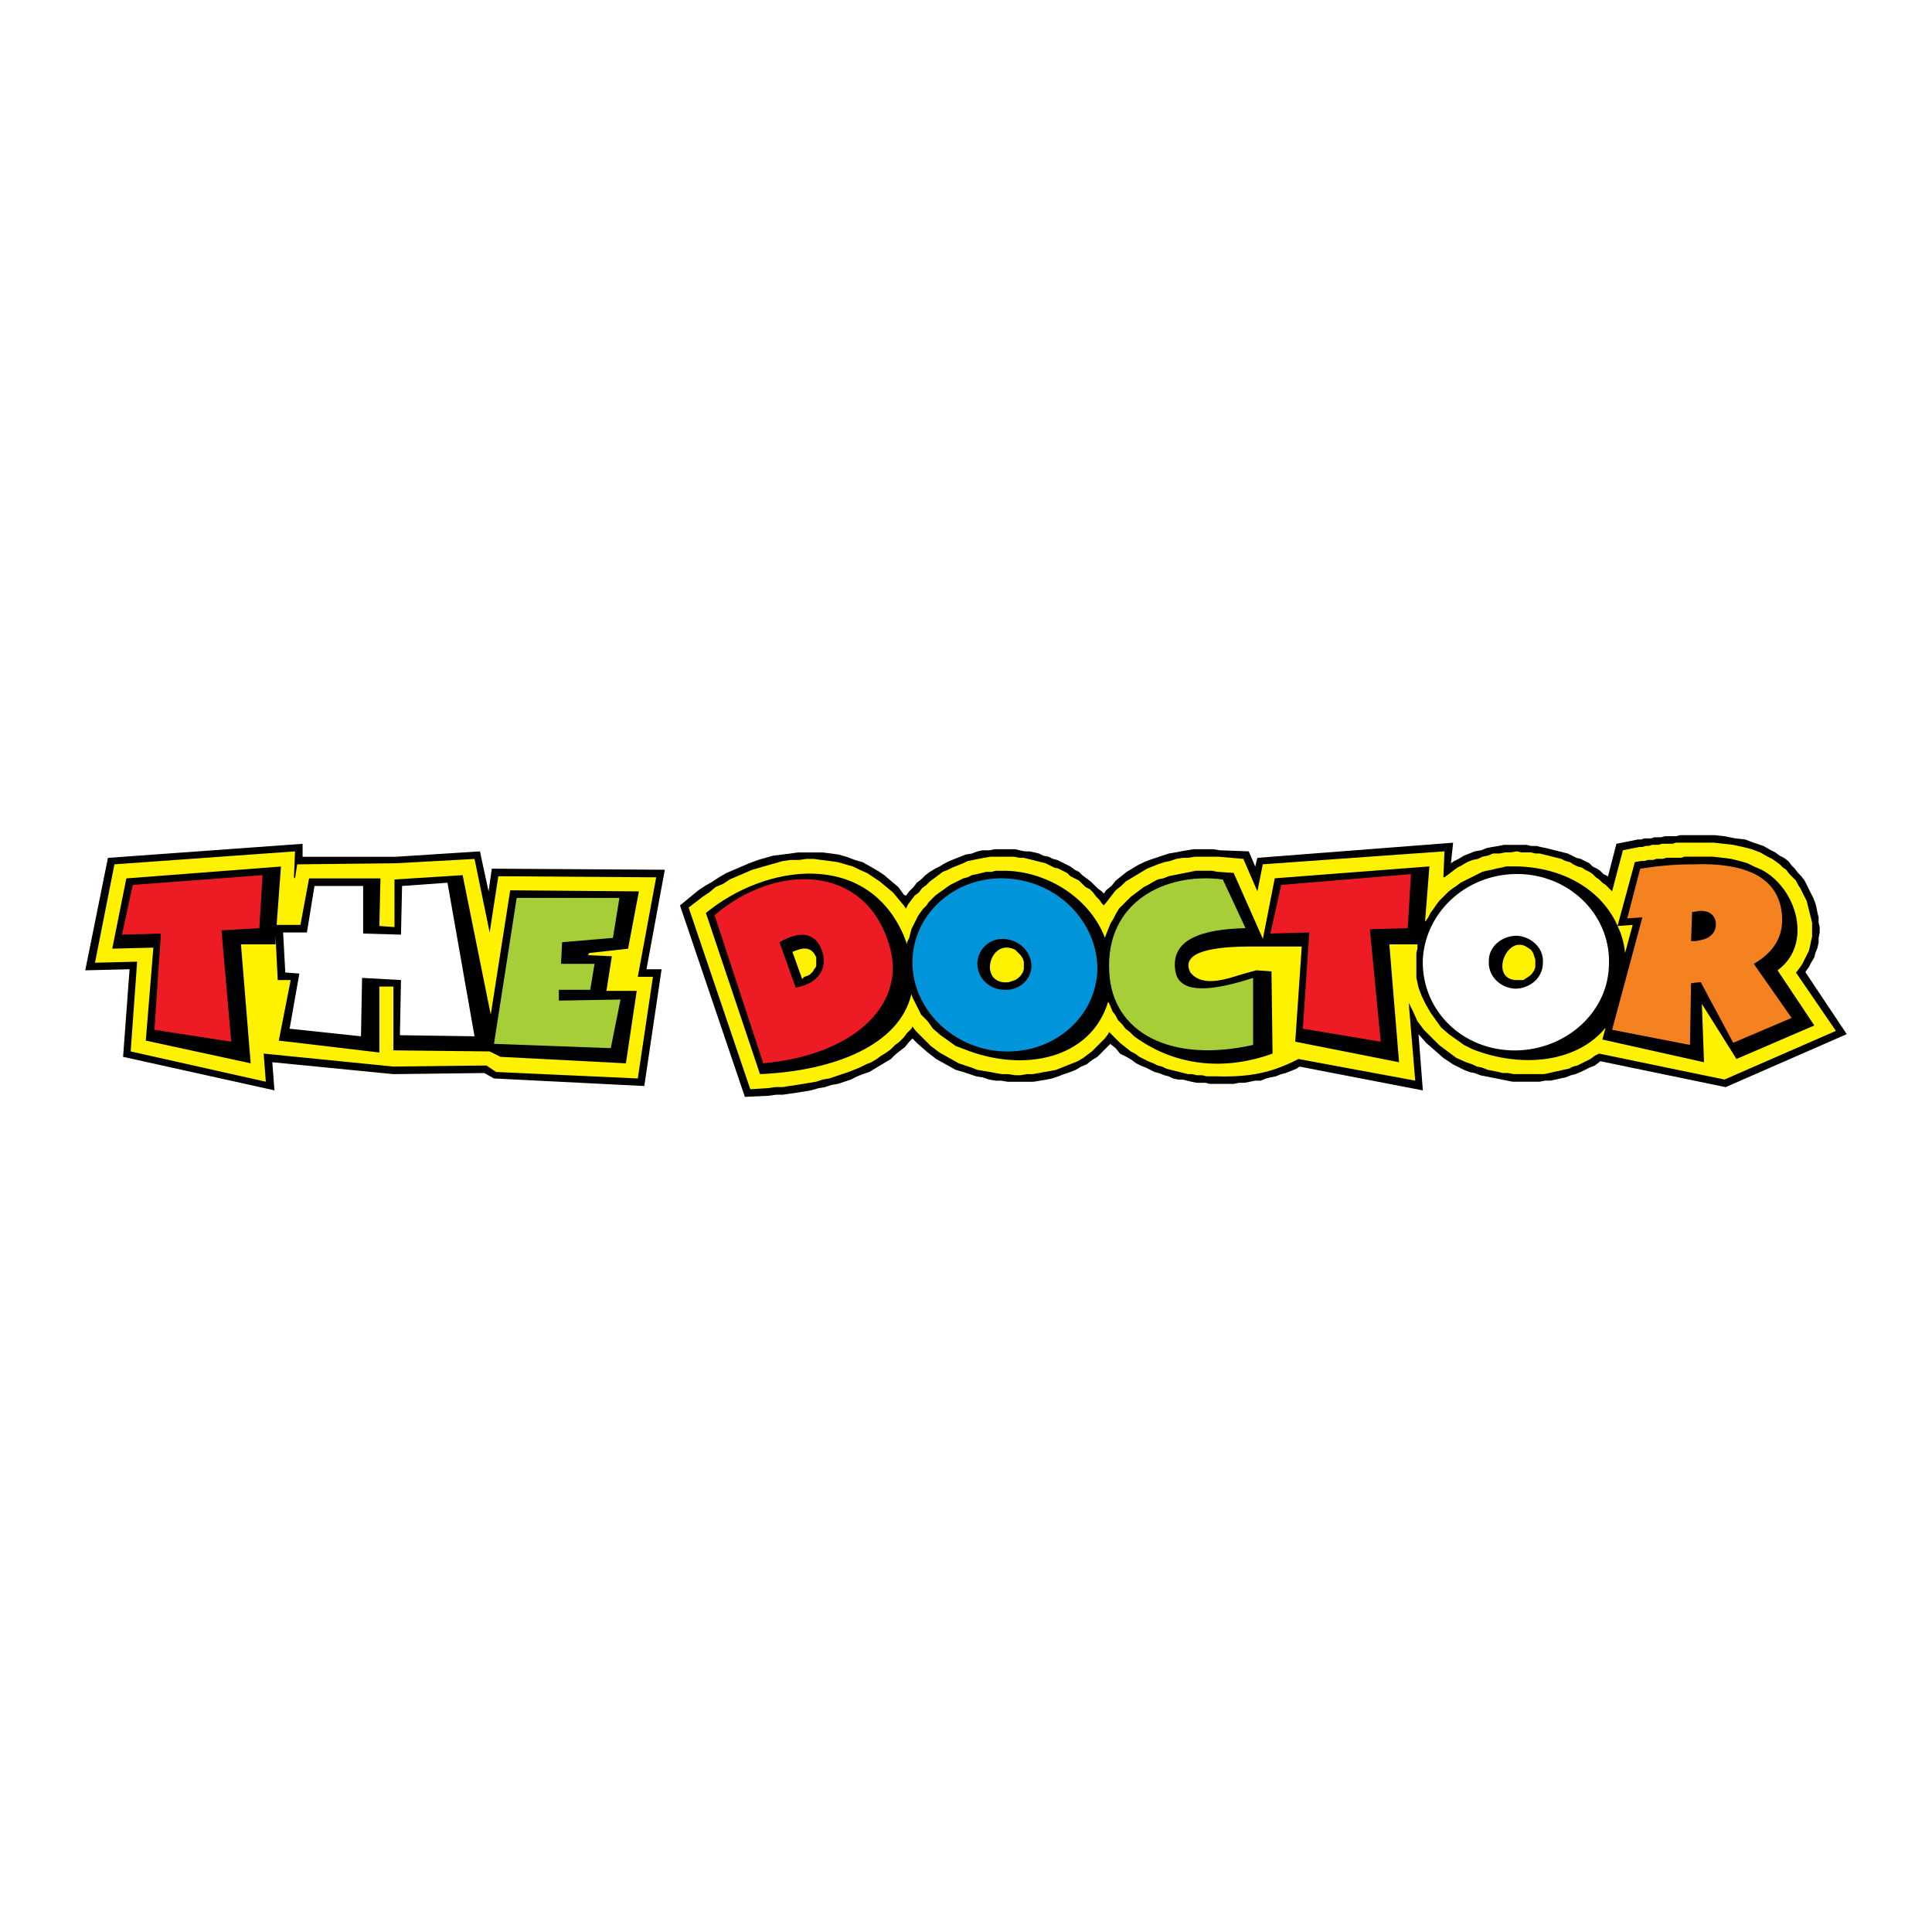 <?xml version="1.0" encoding="utf-8"?>
<!-- Generator: Adobe Illustrator 13.0.0, SVG Export Plug-In . SVG Version: 6.00 Build 14948)  -->
<!DOCTYPE svg PUBLIC "-//W3C//DTD SVG 1.0//EN" "http://www.w3.org/TR/2001/REC-SVG-20010904/DTD/svg10.dtd">
<svg version="1.0" id="Layer_1" xmlns="http://www.w3.org/2000/svg" xmlns:xlink="http://www.w3.org/1999/xlink" x="0px" y="0px"
	 width="192.756px" height="192.756px" viewBox="0 0 192.756 192.756" enable-background="new 0 0 192.756 192.756"
	 xml:space="preserve">
<g>
	<polygon fill-rule="evenodd" clip-rule="evenodd" fill="#FFFFFF" points="0,0 192.756,0 192.756,192.756 0,192.756 0,0 	"/>
	<path fill-rule="evenodd" clip-rule="evenodd" d="M30.189,85.481h9.278l8.415-0.54l0.863,3.992l0.324-2.266l17.262,0.108
		l-1.834,9.926h1.511l-1.726,11.652l-14.997-0.755l-0.971-0.54l-9.063,0.108l-12.083-1.188l0.216,2.806L12.28,105.44l0.647-8.739
		L8.504,96.81l2.266-11.22l19.42-1.403V85.481L30.189,85.481z M70.323,88.394l0.755-0.431l0.647-0.432l0.755-0.432l0.755-0.324
		l0.755-0.324l0.755-0.323l0.863-0.324l0.755-0.216l0.755-0.216l0.863-0.107l0.863-0.108l0.755-0.108h0.863h0.755h0.863l0.863,0.108
		l0.755,0.108l0.755,0.216l0.863,0.324l0.755,0.215l0.755,0.432l0.755,0.432l0.647,0.432l0.755,0.647l0.647,0.539l0.54,0.755
		l0.216,0.108l0,0l0.324-0.432l0.432-0.432l0.324-0.431l0.431-0.324l0.432-0.432l0.432-0.324l0.54-0.324l0.431-0.216l0.54-0.323
		l0.432-0.216l0.54-0.216l0.54-0.215l0.54-0.216l0.647-0.108l0.54-0.216l0.539-0.108h0.647l0.54-0.108h0.647h0.431h0.432h0.54
		l0.432,0.108l0.539,0.108h0.432l0.539,0.108l0.432,0.108l0.432,0.215l0.539,0.108l0.432,0.215l0.432,0.108l0.432,0.215l0.432,0.216
		l0.432,0.216l0.432,0.324l0.432,0.216l0.323,0.324l0.432,0.324l0.432,0.324l0.323,0.324l0.324,0.324l0.432,0.323l0.216,0.216
		l0.216-0.324l0.539-0.432l0.432-0.54l0.539-0.431l0.54-0.432l0.539-0.324l0.539-0.324l0.647-0.324l0.54-0.215l0.647-0.216
		l0.646-0.216l0.647-0.215l0.647-0.108l0.539-0.108l0.647-0.108l0.647-0.108h0.647h0.647h0.647l0.647,0.108l2.912,0.108l0.647,1.51
		l0.216-0.863l19.528-1.511l-0.216,2.05l0.323-0.216l0.432-0.216l0.539-0.324l0.54-0.215l0.539-0.216l0.647-0.108l0.54-0.216
		l0.539-0.108l0.647-0.108l0.539-0.108h0.647h0.647h0.539h0.432l0.432,0.108h0.539l0.432,0.108l0.54,0.108l0.431,0.108l0.433,0.108
		l0.431,0.108l0.432,0.108l0.432,0.108l0.432,0.215l0.432,0.216l0.432,0.107l0.432,0.216l0.432,0.216l0.323,0.323l0.432,0.216
		l0.323,0.216l0.324,0.324l0.432,0.216v0.108l0.863-3.345l2.157-0.432h0.324l0.323-0.107h0.323h0.324l0.323-0.108h0.324h0.323
		l0.432-0.107h0.324h0.431h0.324l0.432-0.108h0.323h0.432h0.432h1.079h1.187l0.971,0.108l1.079,0.216l0.971,0.107l0.863,0.324
		l0.971,0.324l0.756,0.432l0.431,0.216l0.433,0.323l0.431,0.216l0.432,0.323l0.324,0.432l0.323,0.324l0.324,0.432l0.323,0.324
		l0.324,0.431l0.215,0.432l0.216,0.431l0.216,0.432l0.216,0.432l0.216,0.54l0.108,0.431l0.107,0.54l0.108,0.432v0.54l0.107,0.431
		v0.54l-0.107,0.54v0.432l-0.108,0.54l-0.216,0.54l-0.107,0.431l-0.324,0.54l-0.216,0.432l-0.323,0.432v0.108l4.1,6.149
		l-12.083,5.286l-12.516-2.589l-0.107,0.107l-0.432,0.324l-0.539,0.216l-0.432,0.216l-0.432,0.216l-0.54,0.216l-0.431,0.107
		l-0.54,0.216l-0.539,0.108l-0.432,0.107l-0.54,0.108h-0.539l-0.539,0.107h-0.54h-0.539h-0.539h-0.54h-0.539l-0.54-0.107
		l-0.539-0.108l-0.539-0.107l-0.54-0.108l-0.539-0.107l-0.54-0.108l-0.539-0.216l-0.539-0.107l-0.54-0.216l-1.078-0.54l-0.972-0.647
		l-0.862-0.755l-0.863-0.755l-0.756-0.863l0.432,5.61l-12.299-2.374l-0.323,0.216l-0.54,0.216l-0.539,0.216l-0.432,0.108
		l-0.54,0.216l-0.539,0.107l-0.432,0.108l-0.539,0.216h-0.54l-0.539,0.107l-0.539,0.107h-0.54l-0.539,0.108h-0.647h-0.647h-0.539
		h-0.539l-0.433-0.108h-0.431h-0.432l-0.54-0.107l-0.432-0.107l-0.431-0.108h-0.432l-0.54-0.107l-0.432-0.216l-0.432-0.108
		l-0.539-0.216l-0.432-0.107l-0.432-0.216l-0.432-0.216l-0.539-0.216l-0.432-0.216l-0.432-0.324l-0.539-0.323l-0.647-0.323
		l-0.432-0.54l-0.539-0.432l0,0l-0.432,0.432l-0.432,0.432l-0.432,0.432l-0.54,0.323l-0.539,0.432l-0.539,0.216l-0.54,0.324
		l-0.539,0.216l-0.647,0.216l-0.539,0.216l-0.647,0.216l-0.539,0.107l-0.647,0.108l-0.647,0.107h-0.647h-0.647h-0.647h-0.647
		l-0.646-0.107h-0.54l-0.647-0.108l-0.647-0.216l-0.647-0.107l-0.647-0.216l-0.647-0.216l-0.755-0.216l-0.971-0.54l-0.971-0.539
		l-0.971-0.755l-0.863-0.756l-0.54-0.539l-0.324,0.323l-0.432,0.54l-0.431,0.323l-0.54,0.432l-0.432,0.432l-0.54,0.323l-0.54,0.324
		l-0.54,0.323l-0.539,0.324l-0.647,0.216l-0.54,0.216l-0.647,0.323l-0.647,0.216l-0.647,0.216l-0.647,0.107l-0.647,0.216
		l-0.647,0.108l-0.755,0.216l-0.647,0.107l-0.647,0.108l-0.755,0.107l-0.755,0.108h-0.647l-0.755,0.107l-2.374,0.108l-6.473-19.097
		l1.834-1.51L70.323,88.394L70.323,88.394z"/>
	<path fill-rule="evenodd" clip-rule="evenodd" fill="#FFF200" d="M13.683,95.946l-0.647,8.955l13.486,3.021l-0.216-2.805
		l12.946,1.294l9.278-0.107l0.971,0.647l14.133,0.647l1.51-10.142h-1.51l1.834-9.926l-15.751-0.108l-0.863,5.61l-1.51-7.336
		l-7.875,0.432l-9.818,0.107l-0.216,1.403l-0.108-0.108l0.108-2.589l-18.017,1.294l-1.942,9.818L13.683,95.946L13.683,95.946z
		 M93.734,105.009l-0.863-0.647l-0.755-0.755l-0.755-0.755l-0.324-0.432l-0.108,0.216l-0.432,0.431l-0.324,0.432l-0.432,0.432
		l-0.431,0.324l-0.432,0.432l-0.432,0.323l-0.54,0.323l-0.432,0.324l-0.54,0.323l-0.539,0.216l-0.647,0.324l-0.539,0.216
		l-0.54,0.216l-0.647,0.216l-0.647,0.216l-0.647,0.216l-0.647,0.107l-0.647,0.216l-0.647,0.107l-0.647,0.108l-0.647,0.107
		l-0.755,0.108l-0.647,0.107h-0.755l-0.755,0.108l-1.726,0.107l-6.149-18.125l1.402-1.079l0.647-0.432l0.647-0.54l0.755-0.324
		l0.647-0.431l0.755-0.324l0.755-0.324l0.755-0.324l0.755-0.216l0.755-0.216l0.755-0.215l0.755-0.216l0.755-0.107h0.863l0.755-0.108
		h0.755l0.755,0.108l0.863,0.107l0.755,0.108l0.755,0.216l0.755,0.216l0.647,0.324l0.755,0.324l0.647,0.432l0.647,0.432l0.647,0.539
		l0.647,0.54l0.539,0.647l0.54,0.647l0.216,0.324l0.216-0.431l0.324-0.432l0.323-0.432l0.432-0.324l0.324-0.431l0.431-0.324
		l0.324-0.324l0.432-0.324l0.432-0.324l0.432-0.324l0.539-0.216l0.432-0.216l0.54-0.216l0.539-0.215l0.432-0.216l0.539-0.107
		l0.54-0.108l0.539-0.107l0.647-0.108h0.539h0.54h0.431h0.432h0.432l0.54,0.108h0.431l0.433,0.107l0.431,0.108l0.432,0.107
		l0.432,0.108l0.432,0.108l0.432,0.215l0.432,0.216l0.432,0.108l0.432,0.216l0.431,0.216l0.324,0.324l0.432,0.216l0.432,0.215
		l0.323,0.324l0.323,0.324l0.433,0.216l0.323,0.324l0.323,0.432l0.324,0.324l0.216,0.324l0.216,0.215l0,0l0.432-0.539l0.323-0.432
		l0.432-0.54l0.539-0.432l0.432-0.431l0.54-0.324l0.539-0.324l0.54-0.324l0.539-0.324l0.539-0.216l0.54-0.216l0.646-0.216
		l0.54-0.108l0.647-0.216l0.647-0.107h0.539l0.647-0.108h0.647h0.539h0.647h0.539l2.481,0.215l1.402,3.237l0.54-2.697l18.125-1.294
		l-0.108,2.589h0.108l0.432-0.324l0.432-0.324l0.431-0.324l0.432-0.216l0.54-0.324l0.539-0.215l0.54-0.108l0.431-0.215l0.54-0.108
		l0.539-0.215h0.647l0.54-0.108h0.539l0.647-0.108l0.432,0.108h0.539h0.432l0.432,0.108h0.432l0.432,0.108l0.432,0.107l0.431,0.108
		l0.432,0.108l0.432,0.107l0.432,0.216l0.432,0.108l0.324,0.216l0.431,0.216l0.432,0.108l0.324,0.216l0.432,0.216l0.323,0.216
		l0.323,0.324l0.324,0.216l0.323,0.324l0.324,0.216l0.323,0.324l0.323,0.323l1.079-4.1l1.618-0.324h0.324l0.323-0.108h0.324
		l0.323-0.108h0.324h0.323l0.323-0.108h0.324h0.432h0.323l0.324-0.108h0.432h0.432h0.323h0.432h1.079h1.078l0.972,0.108l0.971,0.108
		l0.971,0.216l0.863,0.216l0.863,0.324l0.755,0.432l0.432,0.215l0.323,0.216l0.433,0.324l0.323,0.324l0.323,0.216l0.324,0.432
		l0.323,0.324l0.324,0.323l0.216,0.432l0.216,0.324l0.215,0.431l0.217,0.432l0.215,0.432l0.108,0.431l0.107,0.432l0.108,0.431
		l0.107,0.432l0.108,0.432v0.54v0.431v0.432l-0.108,0.432l-0.107,0.54l-0.108,0.432l-0.216,0.431l-0.215,0.432l-0.217,0.432
		l-0.215,0.324l-0.324,0.432l-0.107,0.108l3.991,5.826l-11.112,4.854l-12.515-2.589l-0.432,0.215l-0.432,0.324l-0.432,0.216
		l-0.432,0.216l-0.432,0.216l-0.431,0.107l-0.433,0.216l-0.539,0.108l-0.432,0.107l-0.539,0.108l-0.432,0.107l-0.539,0.108h-0.432
		h-0.54h-0.539h-0.539h-0.432h-0.54l-0.539-0.108h-0.539l-0.432-0.107l-0.54-0.108l-0.539-0.107l-0.54-0.216l-0.539-0.108
		l-0.432-0.216l-0.647-0.216l-0.971-0.432l-0.863-0.646l-0.863-0.647l-0.755-0.756l-0.755-0.755l-0.647-0.863l-0.432-0.971
		l-0.432-0.863l0.647,7.769l-11.652-2.158c-2.696,1.402-4.963,1.834-8.307,1.727h-0.432h-0.432l-0.432-0.108h-0.539l-0.432-0.107
		h-0.432l-0.432-0.108l-0.432-0.107l-0.432-0.108l-0.432-0.107l-0.432-0.108l-0.432-0.216l-0.431-0.107l-0.432-0.216l-0.54-0.216
		l-0.432-0.216l-0.431-0.216l-0.433-0.323l-0.431-0.216l-0.54-0.432l-0.539-0.432l-0.432-0.432l-0.432-0.432l-0.216-0.216
		l-0.107,0.216l-0.324,0.432l-0.432,0.432l-0.432,0.432l-0.432,0.432l-0.431,0.323l-0.432,0.323l-0.54,0.324l-0.539,0.216
		l-0.54,0.216l-0.539,0.216l-0.539,0.216l-0.54,0.107l-0.646,0.108l-0.54,0.107l-0.647,0.108h-0.539l-0.647,0.107h-0.539
		l-0.647-0.107h-0.647l-0.647-0.108l-0.539-0.107l-0.647-0.108l-0.647-0.107l-0.54-0.216l-0.647-0.216l-0.647-0.216l-0.971-0.54
		L93.734,105.009L93.734,105.009z"/>
	<path fill-rule="evenodd" clip-rule="evenodd" d="M177.347,96.81l3.669,5.502l-7.768,3.345l-3.453-5.502l0.216,5.825l-10.142-2.266
		l0.324-1.187c-2.806,3.452-8.308,4.1-13.271,2.158l-0.863-0.432l-0.755-0.54l-0.755-0.539l-0.756-0.647l-0.539-0.755l-0.54-0.756
		l-0.431-0.755l-0.432-0.863l-0.324-0.863l-0.215-0.971v-0.971v-0.971v-0.539l0.107-0.432V94.22h-2.805l0.971,11.759l-10.357-2.05
		l0.647-9.494c-0.863,0-2.913,0-5.07,0c-3.453,0-7.121,0.432-6.042,2.589c1.295,1.618,3.884,0.539,5.395,0.107l1.187-0.323
		l1.511,0.108l0.107,8.2c-4.747,1.726-9.71,1.294-13.81-1.727l-0.432-0.432l-0.432-0.323l-0.323-0.432l-0.432-0.432l-0.216-0.432
		l-0.323-0.432l-0.216-0.54l-0.216-0.431c-1.727,5.718-8.416,7.12-14.35,4.747l-0.863-0.324l-0.755-0.539l-0.755-0.539l-0.755-0.647
		l-0.54-0.756l-0.647-0.647l-0.431-0.863l-0.432-0.862l-0.108-0.324c-1.187,5.071-7.66,7.66-15.104,7.984l-5.394-16.076
		c6.042-4.962,16.075-6.257,19.743,2.266c0.108,0.324,0.216,0.54,0.324,0.863v-0.216l0.216-0.432l0.108-0.432l0.108-0.432
		l0.216-0.431l0.216-0.432l0.216-0.432l0.215-0.324l0.324-0.432l0.324-0.324l0.216-0.324l0.324-0.323l0.324-0.324l0.431-0.324
		l0.324-0.216l0.431-0.324l0.324-0.215l0.432-0.216l0.432-0.216l0.431-0.215l0.432-0.108l0.431-0.216l0.54-0.108l0.432-0.108
		l0.432-0.108h0.539l0.432-0.108h0.54c4.207-0.108,8.738,2.481,10.356,6.689l0.108-0.323l0.216-0.54l0.216-0.54l0.323-0.539
		l0.216-0.432l0.323-0.54l0.432-0.431l0.324-0.324l0.432-0.432l0.431-0.324l0.433-0.324l0.431-0.324l0.432-0.215l0.54-0.324
		l0.432-0.216l0.539-0.108l0.539-0.216l0.54-0.108l0.539-0.108l0.539-0.108l0.54-0.108l0.539-0.108h0.54h0.539h0.539l0.54,0.108
		l1.618,0.108l2.913,6.581l1.187-6.042l15.428-1.187l-0.432,5.502l0.108-0.108l0.216-0.324l0.215-0.432l0.324-0.432l0.216-0.324
		l0.323-0.431l0.324-0.324l0.323-0.324l0.324-0.324l0.432-0.323l0.323-0.216l0.432-0.323l0.432-0.216l0.432-0.215l0.432-0.216
		l0.432-0.216l0.431-0.216l0.433-0.108l0.539-0.108l0.432-0.108l0.539-0.108l0.432-0.108h0.539h0.54
		c4.531,0.108,8.415,2.266,10.033,5.934l1.727-6.366l0.647-0.108h0.323l0.323-0.107h0.216h0.324l0.323-0.108h0.324h0.323
		l0.324-0.107h0.431h0.324h0.323h0.432l0.324-0.108h0.431h0.324h1.079h0.971l0.971,0.108l0.863,0.107l0.863,0.216l0.755,0.216
		l0.647,0.323l0.755,0.324C179.289,88.61,180.907,94.22,177.347,96.81L177.347,96.81z M162.135,95.083l0.756-2.805l-1.511,0.108
		C161.812,93.25,162.027,94.112,162.135,95.083L162.135,95.083z M81.436,95.515v0.216v0.216v0.216v0.216l-0.108,0.216l-0.108,0.108
		l-0.108,0.216l-0.108,0.108l-0.216,0.216l-0.216,0.107l-0.323,0.108l-0.216,0.216l-0.971-2.698
		C79.817,94.651,80.896,94.22,81.436,95.515L81.436,95.515z M100.64,97.996l0.323-0.107l0.324-0.108l0.323-0.216l0.216-0.216
		l0.216-0.323l0.107-0.324v-0.324v-0.432l-0.107-0.324l-0.216-0.324l-0.216-0.215l-0.323-0.324
		C98.697,93.465,97.511,98.32,100.64,97.996L100.64,97.996z M151.562,97.78h0.432l0.323-0.216l0.323-0.216l0.216-0.216l0.216-0.323
		l0.108-0.324v-0.432V95.73l-0.108-0.323l-0.107-0.324l-0.216-0.324l-0.323-0.216C150.268,93.033,148.434,97.996,151.562,97.78
		L151.562,97.78z"/>
	<polygon fill-rule="evenodd" clip-rule="evenodd" points="61.045,95.407 58.671,95.299 58.779,95.083 62.663,94.651 63.742,88.934 
		50.903,88.826 48.962,101.232 46.157,87.315 39.359,87.747 39.359,92.494 37.849,92.386 37.957,87.639 30.837,87.639 
		29.974,92.278 27.6,92.278 28.032,86.452 12.604,87.639 11.201,94.651 15.301,94.544 14.546,103.822 25.011,106.088 24.04,94.22 
		27.492,94.22 27.492,93.357 27.708,97.78 29.002,97.78 27.816,103.822 37.849,105.009 37.849,98.428 39.251,98.428 39.251,104.793 
		48.854,104.901 49.933,105.44 62.447,106.088 63.526,98.859 60.505,98.859 61.045,95.407 	"/>
	<path fill-rule="evenodd" clip-rule="evenodd" fill="#F58220" d="M171.197,92.062c-0.107-0.755-0.646-1.187-1.51-1.187
		c-0.216,0-0.54,0.108-0.863,0.108l-0.108,2.913h0.432c0.647-0.108,1.187-0.216,1.511-0.54
		C171.09,93.033,171.197,92.602,171.197,92.062L171.197,92.062z M177.778,91.199c0.216,2.158-0.755,3.776-2.805,4.963l3.776,5.395
		l-5.826,2.481l-3.236-6.042c0,0-0.324,0-0.972,0.108l-0.107,6.149l-7.769-1.511l3.021-11.22l-1.511,0.108l1.295-4.963
		c1.402-0.216,3.129-0.432,5.179-0.432C174.542,86.021,177.455,87.747,177.778,91.199L177.778,91.199z"/>
	<path fill-rule="evenodd" clip-rule="evenodd" fill="#ED1C24" d="M71.294,91.307l4.855,14.781
		c9.386-0.863,14.457-6.149,12.515-11.976C86.183,86.129,77.336,86.129,71.294,91.307L71.294,91.307z M77.768,94.004l1.618,4.531
		c2.481-0.431,3.236-2.157,2.589-3.775C81.328,93.033,79.817,92.817,77.768,94.004L77.768,94.004z"/>
	<path fill-rule="evenodd" clip-rule="evenodd" fill="#0095DA" d="M100.315,87.639c5.179,0.215,9.171,4.315,9.171,9.062
		c-0.108,4.747-4.315,8.416-9.387,8.2c-5.07-0.216-9.17-4.315-9.062-9.063C91.146,91.091,95.353,87.423,100.315,87.639
		L100.315,87.639z M100.208,93.681c1.511,0.108,2.697,1.294,2.697,2.697c0,1.402-1.295,2.481-2.697,2.373
		c-1.511,0-2.697-1.187-2.697-2.589S98.697,93.573,100.208,93.681L100.208,93.681z"/>
	<path fill-rule="evenodd" clip-rule="evenodd" fill="#A6CE39" d="M124.267,92.602l-2.266-4.855
		c-5.61-0.755-11.76,2.158-11.328,9.278c0.324,6.041,6.149,9.062,14.35,7.229v-6.689c-3.992,1.295-7.444,1.727-7.769-0.755
		C116.822,93.789,119.735,92.709,124.267,92.602L124.267,92.602z"/>
	<polygon fill-rule="evenodd" clip-rule="evenodd" fill="#A6CE39" points="55.758,98.751 58.887,98.751 59.319,96.162 
		55.974,96.162 56.082,94.004 61.153,93.573 61.8,89.581 51.551,89.581 49.285,104.146 60.937,104.577 61.908,99.723 55.758,99.83 
		55.758,98.751 	"/>
	<polygon fill-rule="evenodd" clip-rule="evenodd" fill="#FFFFFF" points="31.376,88.394 36.231,88.394 36.231,93.141 40.007,93.25 
		40.115,88.394 44.646,88.071 47.343,103.391 39.899,103.283 40.007,97.78 36.123,97.564 36.015,103.391 28.895,102.636 
		29.866,97.133 28.463,97.025 28.247,93.033 30.621,93.033 31.376,88.394 	"/>
	<polygon fill-rule="evenodd" clip-rule="evenodd" fill="#ED1C24" points="130.632,93.033 129.984,102.636 137.753,103.93 
		136.674,92.709 140.45,92.602 140.773,87.208 127.827,88.287 126.748,93.141 130.632,93.033 	"/>
	<path fill-rule="evenodd" clip-rule="evenodd" fill="#FFFFFF" d="M151.778,87.208c5.07,0.216,9.062,4.315,8.738,9.278
		c-0.216,4.855-4.747,8.523-9.817,8.307c-5.179-0.216-8.955-4.315-8.739-9.17C142.284,90.768,146.6,86.992,151.778,87.208
		L151.778,87.208z M151.347,93.357c1.51,0.108,2.697,1.294,2.589,2.697c0,1.51-1.295,2.589-2.805,2.589
		c-1.511-0.108-2.697-1.295-2.59-2.805C148.541,94.436,149.836,93.357,151.347,93.357L151.347,93.357z"/>
	<polygon fill-rule="evenodd" clip-rule="evenodd" fill="#ED1C24" points="16.056,93.141 15.409,102.743 23.068,103.93 
		22.098,92.817 25.874,92.602 26.197,87.315 13.251,88.287 12.172,93.25 16.056,93.141 	"/>
</g>
</svg>

